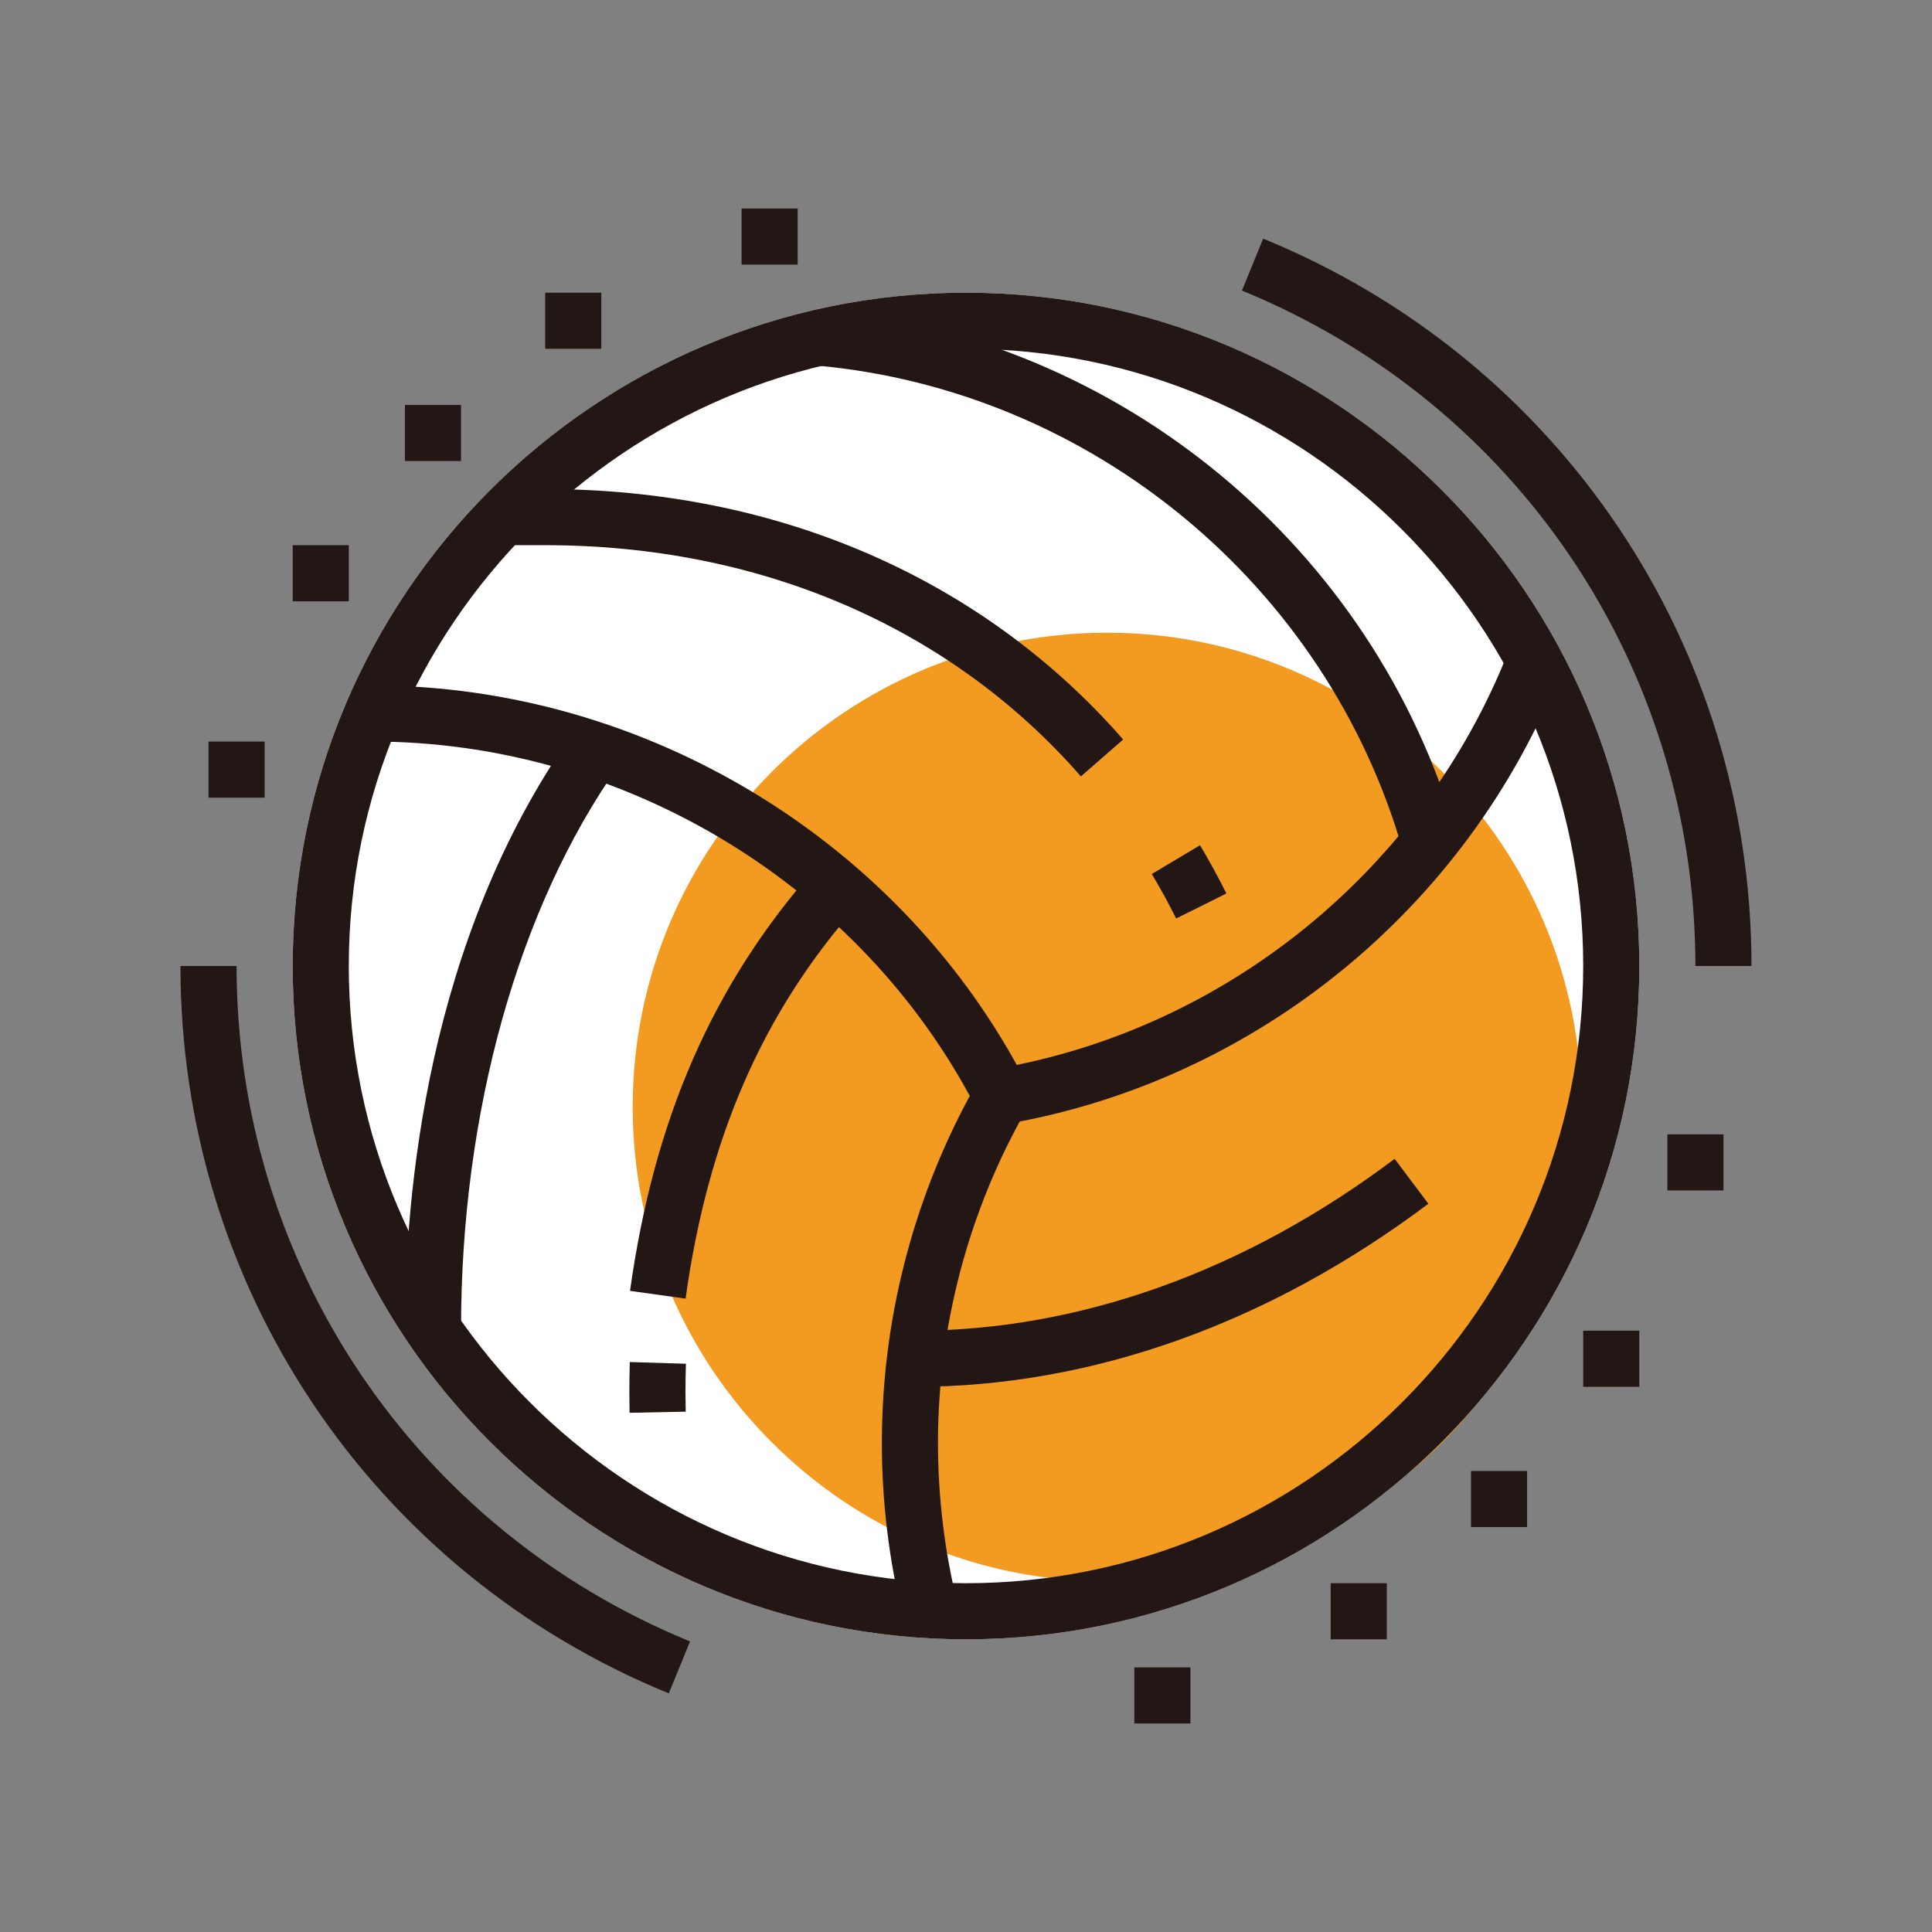 <?xml version="1.0" encoding="UTF-8"?><svg id="b" xmlns="http://www.w3.org/2000/svg" width="60" height="60" viewBox="0 0 60 60"><rect x="0" y="0" width="60" height="60" fill="#808080" stroke="none"/><defs><style>.d{fill:none;}.e{fill:#f39a20;}.f{fill:#fff;}.g{fill:#221714;}</style></defs><g id="c"><rect class="d" width="60" height="60"/><path class="f" d="M30,50.91c-11.53,0-20.91-9.381-20.91-20.91S18.47,9.09,30,9.09s20.91,9.381,20.91,20.91-9.381,20.91-20.91,20.91Z"/><path class="e" d="M34.381,49.113c-8.123,0-14.732-6.609-14.732-14.732s6.609-14.732,14.732-14.732,14.732,6.609,14.732,14.732-6.609,14.732-14.732,14.732Z"/><path class="g" d="M19.552,43.876c-.004-.214-.007-.429-.007-.644,0-.312.004-.623.014-.933l1.743.054c-.009.292-.014.585-.014.879,0,.203.003.406.007.608l-1.743.036Z"/><path class="g" d="M21.292,40.331l-1.726-.242c.749-5.363,2.58-9.536,5.762-13.134l1.305,1.154c-2.945,3.329-4.642,7.213-5.342,12.222Z"/><path class="g" d="M12.575,41.297c-.003-4.161.67-12.101,5.207-18.517l1.423,1.006c-3.111,4.4-4.892,10.781-4.887,17.51l-1.743.002Z"/><path class="g" d="M28.041,50.215c-.434-1.765-.654-3.584-.654-5.404,0-3.762.943-7.476,2.73-10.776-3.635-6.7-10.869-11.006-18.561-11.006h-.003v-1.743h.003c8.495,0,16.473,4.852,20.327,12.362l.215.419-.233.409c-1.789,3.14-2.735,6.713-2.735,10.334,0,1.68.203,3.358.603,4.989l-1.691.415Z"/><path class="g" d="M43.563,26.407c-2.358-8.238-9.676-14.287-18.211-15.055l.157-1.736c9.246.831,17.175,7.386,19.729,16.311l-1.674.48Z"/><path class="g" d="M33.569,24.112c-4.044-4.63-9.952-7.181-16.638-7.181h-1.327v-1.743h1.327c7.196,0,13.571,2.763,17.95,7.778l-1.312,1.145Z"/><path class="g" d="M36.526,28.525c-.116-.233-.236-.463-.36-.691-.128-.233-.26-.464-.396-.692l1.498-.892c.147.247.29.496.428.75.134.247.265.495.391.747l-1.561.778Z"/><path class="g" d="M31.255,34.905l-.296-1.717c7.144-1.233,13.234-6.206,15.894-12.978l1.622.636c-2.881,7.336-9.479,12.723-17.219,14.059Z"/><path class="g" d="M30,50.91c-11.53,0-20.91-9.381-20.91-20.91S18.47,9.09,30,9.09s20.91,9.381,20.91,20.91-9.381,20.91-20.91,20.91ZM30,10.832c-10.569,0-19.168,8.599-19.168,19.168s8.599,19.168,19.168,19.168,19.168-8.599,19.168-19.168-8.599-19.168-19.168-19.168Z"/><path class="g" d="M28.414,43.069v-1.743c5.102,0,10.254-1.846,14.898-5.337l1.047,1.394c-4.949,3.72-10.462,5.686-15.945,5.686Z"/><polygon class="g" points="24.772 6.476 23.03 6.476 23.03 8.218 24.772 8.218 24.772 6.476 24.772 6.476"/><polygon class="g" points="18.674 9.09 16.931 9.09 16.931 10.832 18.674 10.832 18.674 9.09 18.674 9.09"/><polygon class="g" points="14.317 12.575 12.575 12.575 12.575 14.317 14.317 14.317 14.317 12.575 14.317 12.575"/><polygon class="g" points="10.832 16.931 9.09 16.931 9.09 18.674 10.832 18.674 10.832 16.931 10.832 16.931"/><polygon class="g" points="53.524 35.228 51.782 35.228 51.782 36.97 53.524 36.97 53.524 35.228 53.524 35.228"/><polygon class="g" points="50.91 41.326 49.168 41.326 49.168 43.069 50.91 43.069 50.91 41.326 50.91 41.326"/><polygon class="g" points="47.425 45.683 45.683 45.683 45.683 47.425 47.425 47.425 47.425 45.683 47.425 45.683"/><polygon class="g" points="36.97 51.782 35.228 51.782 35.228 53.524 36.97 53.524 36.97 51.782 36.97 51.782"/><polygon class="g" points="43.069 49.168 41.326 49.168 41.326 50.91 43.069 50.91 43.069 49.168 43.069 49.168"/><polygon class="g" points="8.218 23.03 6.476 23.03 6.476 24.772 8.218 24.772 8.218 23.03 8.218 23.03"/><path class="g" d="M54.395,30h-1.743c0-9.244-5.528-17.477-14.083-20.976l.66-1.613c9.213,3.768,15.165,12.635,15.165,22.589Z"/><path class="g" d="M20.77,52.589c-9.213-3.768-15.166-12.635-15.166-22.589h1.743c0,9.244,5.528,17.477,14.083,20.976l-.66,1.613Z"/></g></svg>